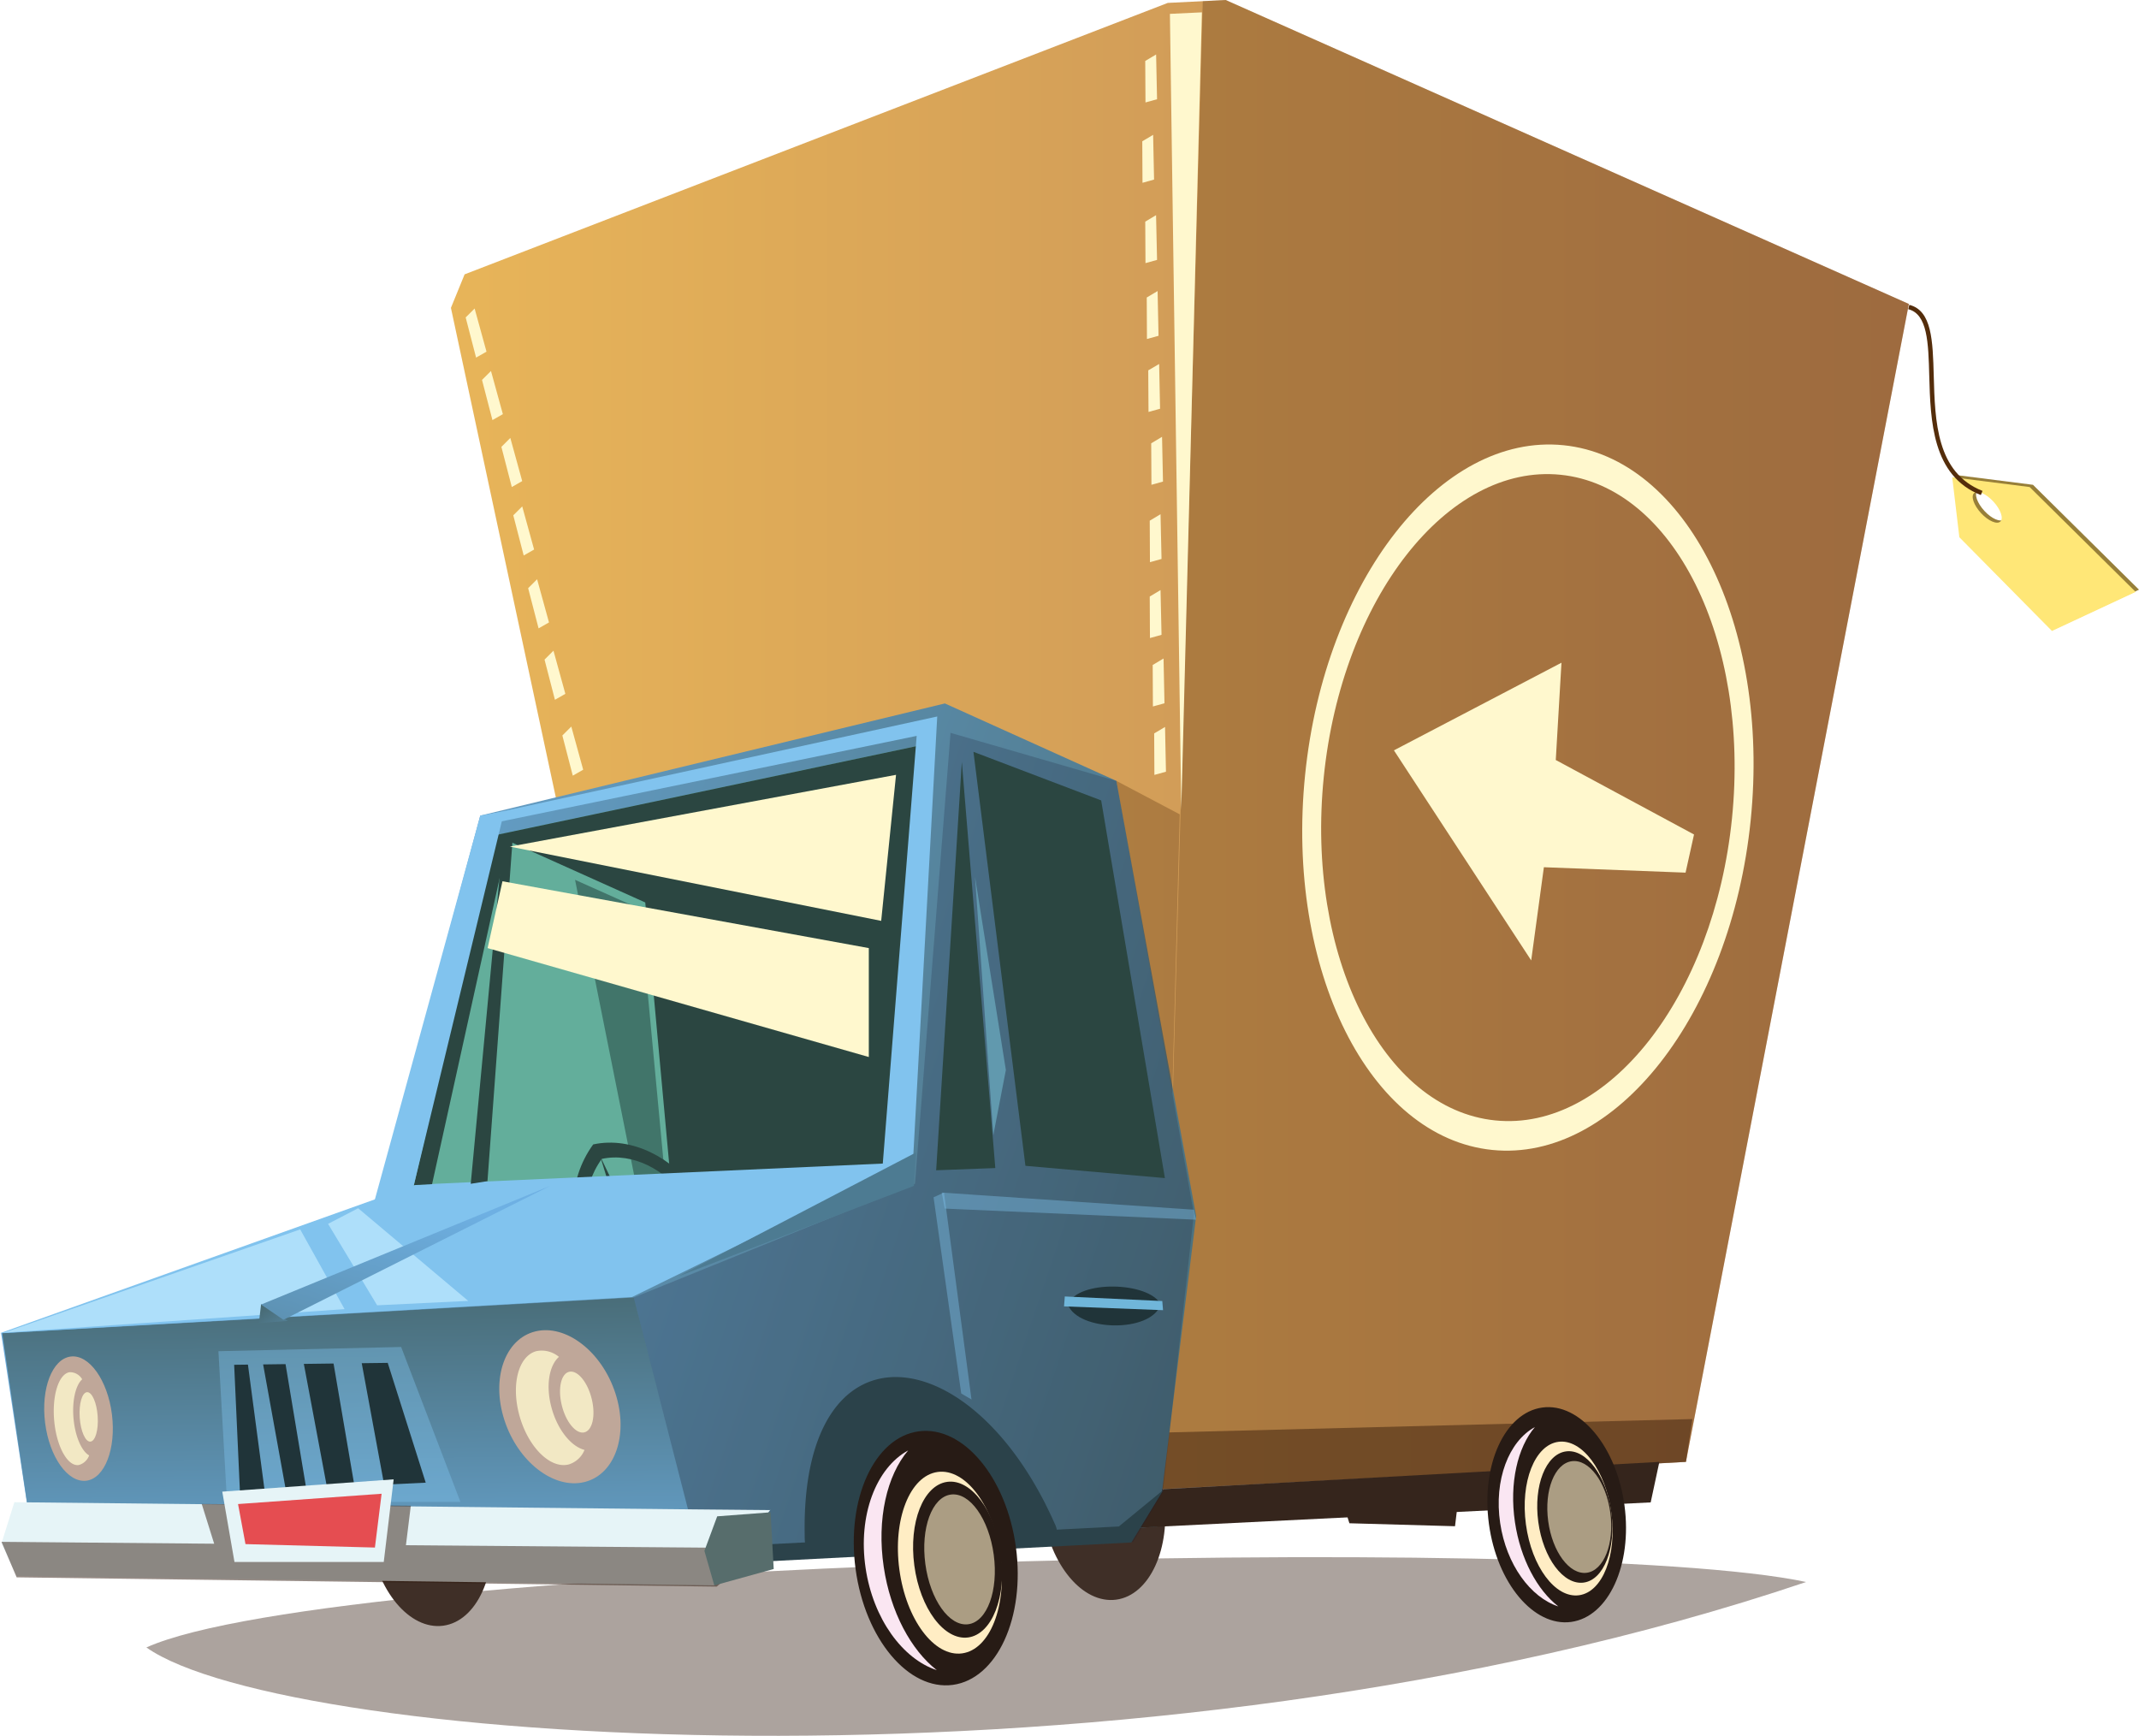 <svg xmlns="http://www.w3.org/2000/svg" xmlns:xlink="http://www.w3.org/1999/xlink" width="216.033" height="175.314" viewBox="0 0 216.033 175.314"><defs><style>.a{fill:none;}.b,.e{fill:#311a0e;}.b,.y{opacity:0.4;}.c{fill:#3f2f27;}.d{fill:url(#a);}.e{opacity:0.5;}.ab,.f{fill:#542d0b;}.f{opacity:0.3;}.g{fill:url(#b);}.h{fill:url(#c);}.i{fill:#35251c;}.j{fill:#63ae9b;}.k{fill:#41756a;}.l{fill:#141431;opacity:0.2;}.m{fill:#2b4641;}.n{fill:#271b15;}.o{fill:#ffedc4;}.ag,.p{fill:#fff8ce;}.q{fill:#2b424a;}.r{clip-path:url(#d);}.s,.y{fill:#81c3ee;}.t{fill:#6199ae;}.u{fill:#203439;}.v{fill:#70b6da;}.w{fill:#4d7b92;}.x{fill:#aedffa;}.z{fill:#977f39;}.aa{fill:#ffe777;}.ac{fill:#fae6f2;}.ad{fill:#bfa799;}.ae{fill:url(#e);}.af{fill:url(#f);}.ag{opacity:0.8;}.ah{fill:#e6f4f7;}.ai{fill:#576d6c;}.aj{fill:#e54d51;}.ak{fill:#ab9d83;}</style><linearGradient id="a" y1="0.5" x2="1" y2="0.5" gradientUnits="objectBoundingBox"><stop offset="0" stop-color="#e8b559"/><stop offset="1" stop-color="#bc8556"/></linearGradient><linearGradient id="b" x1="1.139" y1="0.667" x2="-0.001" y2="0.391" gradientUnits="objectBoundingBox"><stop offset="0" stop-color="#476972"/><stop offset="1" stop-color="#6eb0e3"/></linearGradient><linearGradient id="c" x1="0.478" y1="-0.074" x2="0.525" y2="1.31" xlink:href="#b"/><clipPath id="d"><path class="a" d="M239.043,413.342l-10.6,40.493,53.065-2.63.073-46.853Z"/></clipPath><linearGradient id="e" x1="-0.122" y1="0.34" x2="2.678" y2="3.046" xlink:href="#b"/><linearGradient id="f" x1="-0.691" y1="2.206" x2="0.699" y2="0.148" xlink:href="#b"/></defs><g transform="translate(-189.003 -328.994)"><path class="b" d="M371.416,488.773c-24.127-5.157-148.3-2.078-167.628,6.61C217.854,505.318,304.259,511.449,371.416,488.773Z"/><path class="c" d="M238.582,482.688c-.719-5.344-4.038-9.308-7.417-8.852s-5.538,5.152-4.82,10.5,4.041,9.306,7.42,8.851S239.3,488.028,238.582,482.688Z"/><path class="c" d="M306.558,480.056c-.717-5.345-4.039-9.307-7.417-8.852s-5.538,5.155-4.819,10.5,4.038,9.308,7.417,8.852S307.276,485.4,306.558,480.056Z"/><path class="d" d="M246.426,415.534l-11.881-55.448,1.383-3.384,71.018-27.415,5.848-.293,69,30.7L359.277,476.641l-61.98,3.215Z"/><path class="e" d="M305.7,473.7l54.232-1.384-.652,4.322-54.5,3.064Z"/><path class="f" d="M359.277,476.641l22.514-116.948-69-30.7-2.312.114-4.119,150.278Z"/><path class="g" d="M309.81,451.809l-8.056-43.947-17.321-7.822-46.925,11.329-11.55,42.906-36.842,9.368,3.22,21.184,64.468,1.755,49.127-3.417Z"/><path class="h" d="M259.773,486.4l-6.76-26.359-63.784,3.606,3.106,21.184Z"/><path class="i" d="M304.083,483.28l51.634-2.547.877-4.092L306.5,479.4Z"/><path class="j" d="M239.043,413.342l-10.6,40.493,52.406-5.293.732-44.189Z"/><path class="k" d="M247.082,417.856l6.539,2.924,2.923,31.154-2.614.154Z"/><path class="l" d="M281.412,448.542l3.594-45.531,16.748,4.851,7.832,43.723-3.138,28.121-3,5.018-43.676,1.749-6.76-26.436Z"/><path class="m" d="M292.569,446.739l14.086,1.239-6.436-38.144-12.9-4.906Z"/><path class="m" d="M286.145,405.944l-2.592,41.246,5.973-.225Z"/><path class="n" d="M353.072,481.052c-.8-5.979-4.521-10.416-8.3-9.9s-6.2,5.77-5.393,11.748,4.521,10.417,8.3,9.906S353.877,487.031,353.072,481.052Z"/><path class="o" d="M351.747,481.784c-.572-4.278-2.972-7.49-5.354-7.169s-3.852,4.051-3.277,8.33,2.974,7.488,5.36,7.166S352.322,486.062,351.747,481.784Z"/><path class="m" d="M257.121,452.357l22.15-5.956,2.311-42.049-42.539,8.99,15.13,6.8Z"/><path class="p" d="M346.913,373.961c-12.428-1.256-24.111,13.658-26.1,33.312s6.478,36.608,18.906,37.863,24.109-13.657,26.1-33.311S359.34,375.217,346.913,373.961Zm17.017,37.672c-1.821,18.007-12.528,31.673-23.912,30.521s-19.139-16.682-17.317-34.69,12.524-31.672,23.91-30.52S365.748,393.626,363.93,411.633Z"/><path class="p" d="M346.707,395.926l-16.922,8.852,13.865,21.216,1.281-9.412,14.309.546.855-3.852-13.963-7.523Z"/><path class="q" d="M306.5,479.472l-3.229,5.308-40.038,2.076.115-1.729,38.653-1.962Z"/><path class="q" d="M295.526,482.878c-8.4-19.028-25.683-20.851-25.25,1.2a4.984,4.984,0,0,0,.3,1.837l24.966-1.068A2.169,2.169,0,0,0,295.526,482.878Z"/><path class="n" d="M291.609,485.271c-.949-7.071-5.345-12.317-9.818-11.715s-7.328,6.823-6.378,13.893,5.345,12.317,9.817,11.715S292.56,492.342,291.609,485.271Z"/><path class="o" d="M290.043,486.134c-.679-5.06-3.515-8.857-6.333-8.476s-4.555,4.79-3.874,9.85,3.517,8.853,6.335,8.474S290.724,491.193,290.043,486.134Z"/><g class="r"><path class="m" d="M248.913,444.579c-5.446,7.509,1.092,18.907,8.8,14.094S256.852,442.856,248.913,444.579Zm7.87,12.673c-6.131,3.829-11.331-5.239-7-11.212C256.1,444.669,262.914,453.423,256.783,457.252Z"/><path class="m" d="M249.621,445.78l1.846,6,1-.078Z"/><path class="m" d="M256.81,446.946l-2.862,5.585.77.644Z"/></g><path class="s" d="M280.622,446.4l-27.8,13.6L189,463.642l42.028-15Z"/><path class="m" d="M232.641,448.589l7.759-35.135-1.356-.112L230.8,448.689Z"/><path class="s" d="M239.93,410.934l-10.018,41.44-4.291,2.292,11.887-43.3Z"/><path class="m" d="M239.852,413.394l-3.307,35.161,1.691-.269,2.539-34.488Z"/><path class="p" d="M279.5,407.25,278,422l-37.5-7.5Z"/><path class="p" d="M276.75,424.75l-37-6.75-1.5,6.75,38.5,11Z"/><path class="p" d="M307.161,330.395l1.146,80.395,2.084-80.549Z"/><path class="t" d="M287.477,417.562l3.116,19.5-1.269,6.577Z"/><path class="s" d="M278.144,446.739h3.043l2.474-45.382L238.2,411.28l.23.923,43.154-8.885Z"/><path class="u" d="M306.237,460.744c-1.151-2.313-8.4-2.515-9.384,0C297.841,463.46,305.249,463.661,306.237,460.744Z"/><path class="v" d="M296.546,459.935l9.844.462.077.922-10-.384Z"/><path class="n" d="M290.1,485.927c-.584-4.341-3.015-7.6-5.433-7.269s-3.9,4.107-3.32,8.447,3.015,7.591,5.431,7.269S290.68,490.263,290.1,485.927Z"/><path class="n" d="M351.746,481.709c-.491-3.658-2.542-6.405-4.581-6.128s-3.293,3.462-2.8,7.123,2.543,6.4,4.582,6.128S352.238,485.369,351.746,481.709Z"/><path class="w" d="M281.3,448.767,257.52,457.9l24-12.509Z"/><path class="x" d="M222.136,452.6l4.958,8.227,9.2-.445-11.119-9.359Z"/><path class="x" d="M189.4,463.59l34.405-2.375-4.484-8.053Z"/><path class="y" d="M283.29,449.919l2.793,19.814,1.039.607-2.78-20.9Z"/><path class="y" d="M309.807,452.181l-25.391-1.123-.3-1.615,25.47,1.728Z"/><path class="i" d="M324.535,480.435l.753,2.405,10.668.3.451-3.756Z"/><path class="z" d="M394.33,377.958l-7.821-.993.721,6.063,9.354,9.468,8.452-3.945Zm-2.96,3.487c-.347.32-1.224-.061-1.953-.855s-1.045-1.7-.7-2.017,1.221.061,1.953.854S391.717,381.124,391.37,381.445Z"/><path class="aa" d="M393.992,378.184l-7.821-.993.722,6.064,9.353,9.466,8.453-3.945Zm-2.961,3.487c-.346.32-1.221-.063-1.952-.856s-1.044-1.7-.7-2.017,1.221.062,1.952.855S391.378,381.349,391.031,381.671Z"/><path class="ab" d="M389.062,378.994c-4.931-1.95-5.085-7.539-5.21-12.032-.088-3.355-.169-6.252-2.123-6.74l.111-.438c2.286.572,2.368,3.628,2.466,7.166.126,4.586.266,9.783,4.924,11.625Z"/><path class="p" d="M236.034,361.054l1.052,4.057,1.052-.6-1.2-4.358Z"/><path class="p" d="M237.685,367.365l1.053,4.057,1.053-.6-1.2-4.358Z"/><path class="p" d="M239.641,374.126l1.051,4.057,1.052-.6-1.2-4.357Z"/><path class="p" d="M240.844,381.039l1.051,4.057,1.051-.6-1.2-4.357Z"/><path class="p" d="M242.345,388.4l1.053,4.057,1.051-.6-1.2-4.358Z"/><path class="p" d="M244,395.614l1.05,4.057,1.052-.6-1.2-4.358Z"/><path class="p" d="M245.8,403.277l1.052,4.056,1.051-.6-1.2-4.357Z"/><path class="p" d="M305.572,403.067l.022,4.191,1.168-.324-.093-4.519Z"/><path class="p" d="M305.423,396.155l.021,4.191,1.168-.324-.094-4.52Z"/><path class="p" d="M305.123,389.243l.022,4.192,1.169-.325-.1-4.52Z"/><path class="p" d="M305.123,381.581l.022,4.191,1.169-.325-.1-4.519Z"/><path class="p" d="M305.272,373.767l.024,4.191,1.165-.325-.094-4.52Z"/><path class="p" d="M304.973,366.4,305,370.6l1.167-.324-.094-4.52Z"/><path class="p" d="M304.821,359.042l.021,4.19,1.169-.323-.094-4.52Z"/><path class="p" d="M304.67,351.378l.024,4.191,1.168-.324-.1-4.519Z"/><path class="p" d="M304.37,343.264l.022,4.192,1.168-.325-.094-4.519Z"/><path class="p" d="M304.669,335.15l.025,4.191,1.168-.324-.095-4.52Z"/><path class="f" d="M301.754,407.862l6.4,3.379-.75,28.249Z"/><path class="ac" d="M278.257,487.249c-.721-4.837.326-9.257,2.47-11.766-3.236,1.759-5.093,6.55-4.3,11.883.76,5.121,3.737,9.18,7.192,10.311C281.028,495.657,278.935,491.824,278.257,487.249Z"/><path class="ac" d="M342.009,482.731c-.587-3.952.268-7.559,2.018-9.608-2.641,1.435-4.159,5.35-3.511,9.7.621,4.182,3.052,7.5,5.875,8.418C344.272,489.6,342.566,486.467,342.009,482.731Z"/><path class="ad" d="M200.309,471.848c-.437-3.463-2.3-6.08-4.164-5.846s-3.022,3.23-2.587,6.693,2.3,6.08,4.162,5.849S200.742,475.312,200.309,471.848Z"/><path class="ae" d="M215.147,462.629l.227-1.917,2.7,1.691Z"/><path class="af" d="M215.374,460.75l29.188-11.983L217.628,462.29Z"/><path class="ag" d="M196.439,472.362c-.182-1.835.19-3.464.864-4.06a1.417,1.417,0,0,0-1.275-.718c-1.11.175-1.8,2.416-1.541,5s1.369,4.548,2.48,4.373a1.548,1.548,0,0,0,1.039-.969C197.266,475.57,196.618,474.142,196.439,472.362Z"/><path class="ag" d="M198.868,472.038c-.093-1.38-.573-2.47-1.076-2.436s-.831,1.18-.738,2.559.575,2.468,1.075,2.434S198.963,473.416,198.868,472.038Z"/><path class="ad" d="M251.156,469.711c-1.363-4.2-4.977-7-8.072-6.25s-4.5,4.767-3.135,8.968,4.978,7,8.073,6.251S252.521,473.913,251.156,469.711Z"/><path class="ag" d="M244.742,471.3c-.645-2.238-.313-4.356.711-5.264a2.705,2.705,0,0,0-2.277-.579c-1.837.491-2.591,3.449-1.683,6.608s3.134,5.319,4.973,4.828a2.509,2.509,0,0,0,1.571-1.461C246.716,475.092,245.366,473.475,244.742,471.3Z"/><path class="ag" d="M248.77,470.3c-.407-1.693-1.418-2.931-2.257-2.764s-1.186,1.673-.778,3.365,1.418,2.931,2.257,2.765S249.179,471.993,248.77,470.3Z"/><path class="y" d="M211.063,465.463l.871,15.227h23.573l-5.989-15.653Z"/><path class="u" d="M214.044,466.817l-1.391.018.583,12.812,2.493-.12Z"/><path class="u" d="M217.842,466.768l-2.264.03,2.283,12.625,2.071-.1Z"/><path class="u" d="M222.69,466.706l-3,.039,2.34,12.476,2.775-.136Z"/><path class="u" d="M227.8,478.94l4.2-.2-3.839-12.1-2.624.034Z"/><path class="ah" d="M190.453,480.714l66.922.711,9.405.087-5.636,7.6-70.462-.946-1.528-3.3Z"/><path class="e" d="M230,485.059l.493-3.989-21.115-.178,1.256,4.014-21.477-.189,1.528,3.586,70.7.934,4.55-3.887Z"/><path class="ai" d="M261.439,482.14l-1.293,3.489,1,3.49,6-1.659-.317-5.727Z"/><path class="ah" d="M211.452,479.648l1.232,7.1h15.077l1-8.343Z"/><path class="aj" d="M213.045,480.9l.751,4.046,13.072.347.676-5.434Z"/><path class="ak" d="M289.368,486.023c-.487-3.615-2.425-6.34-4.333-6.082s-3.059,3.4-2.574,7.013,2.426,6.339,4.334,6.085S289.854,489.64,289.368,486.023Z"/><path class="ak" d="M351.643,481.784c-.418-3.11-2.161-5.446-3.894-5.211s-2.8,2.943-2.382,6.056,2.164,5.442,3.895,5.211S352.061,484.895,351.643,481.784Z"/></g></svg>